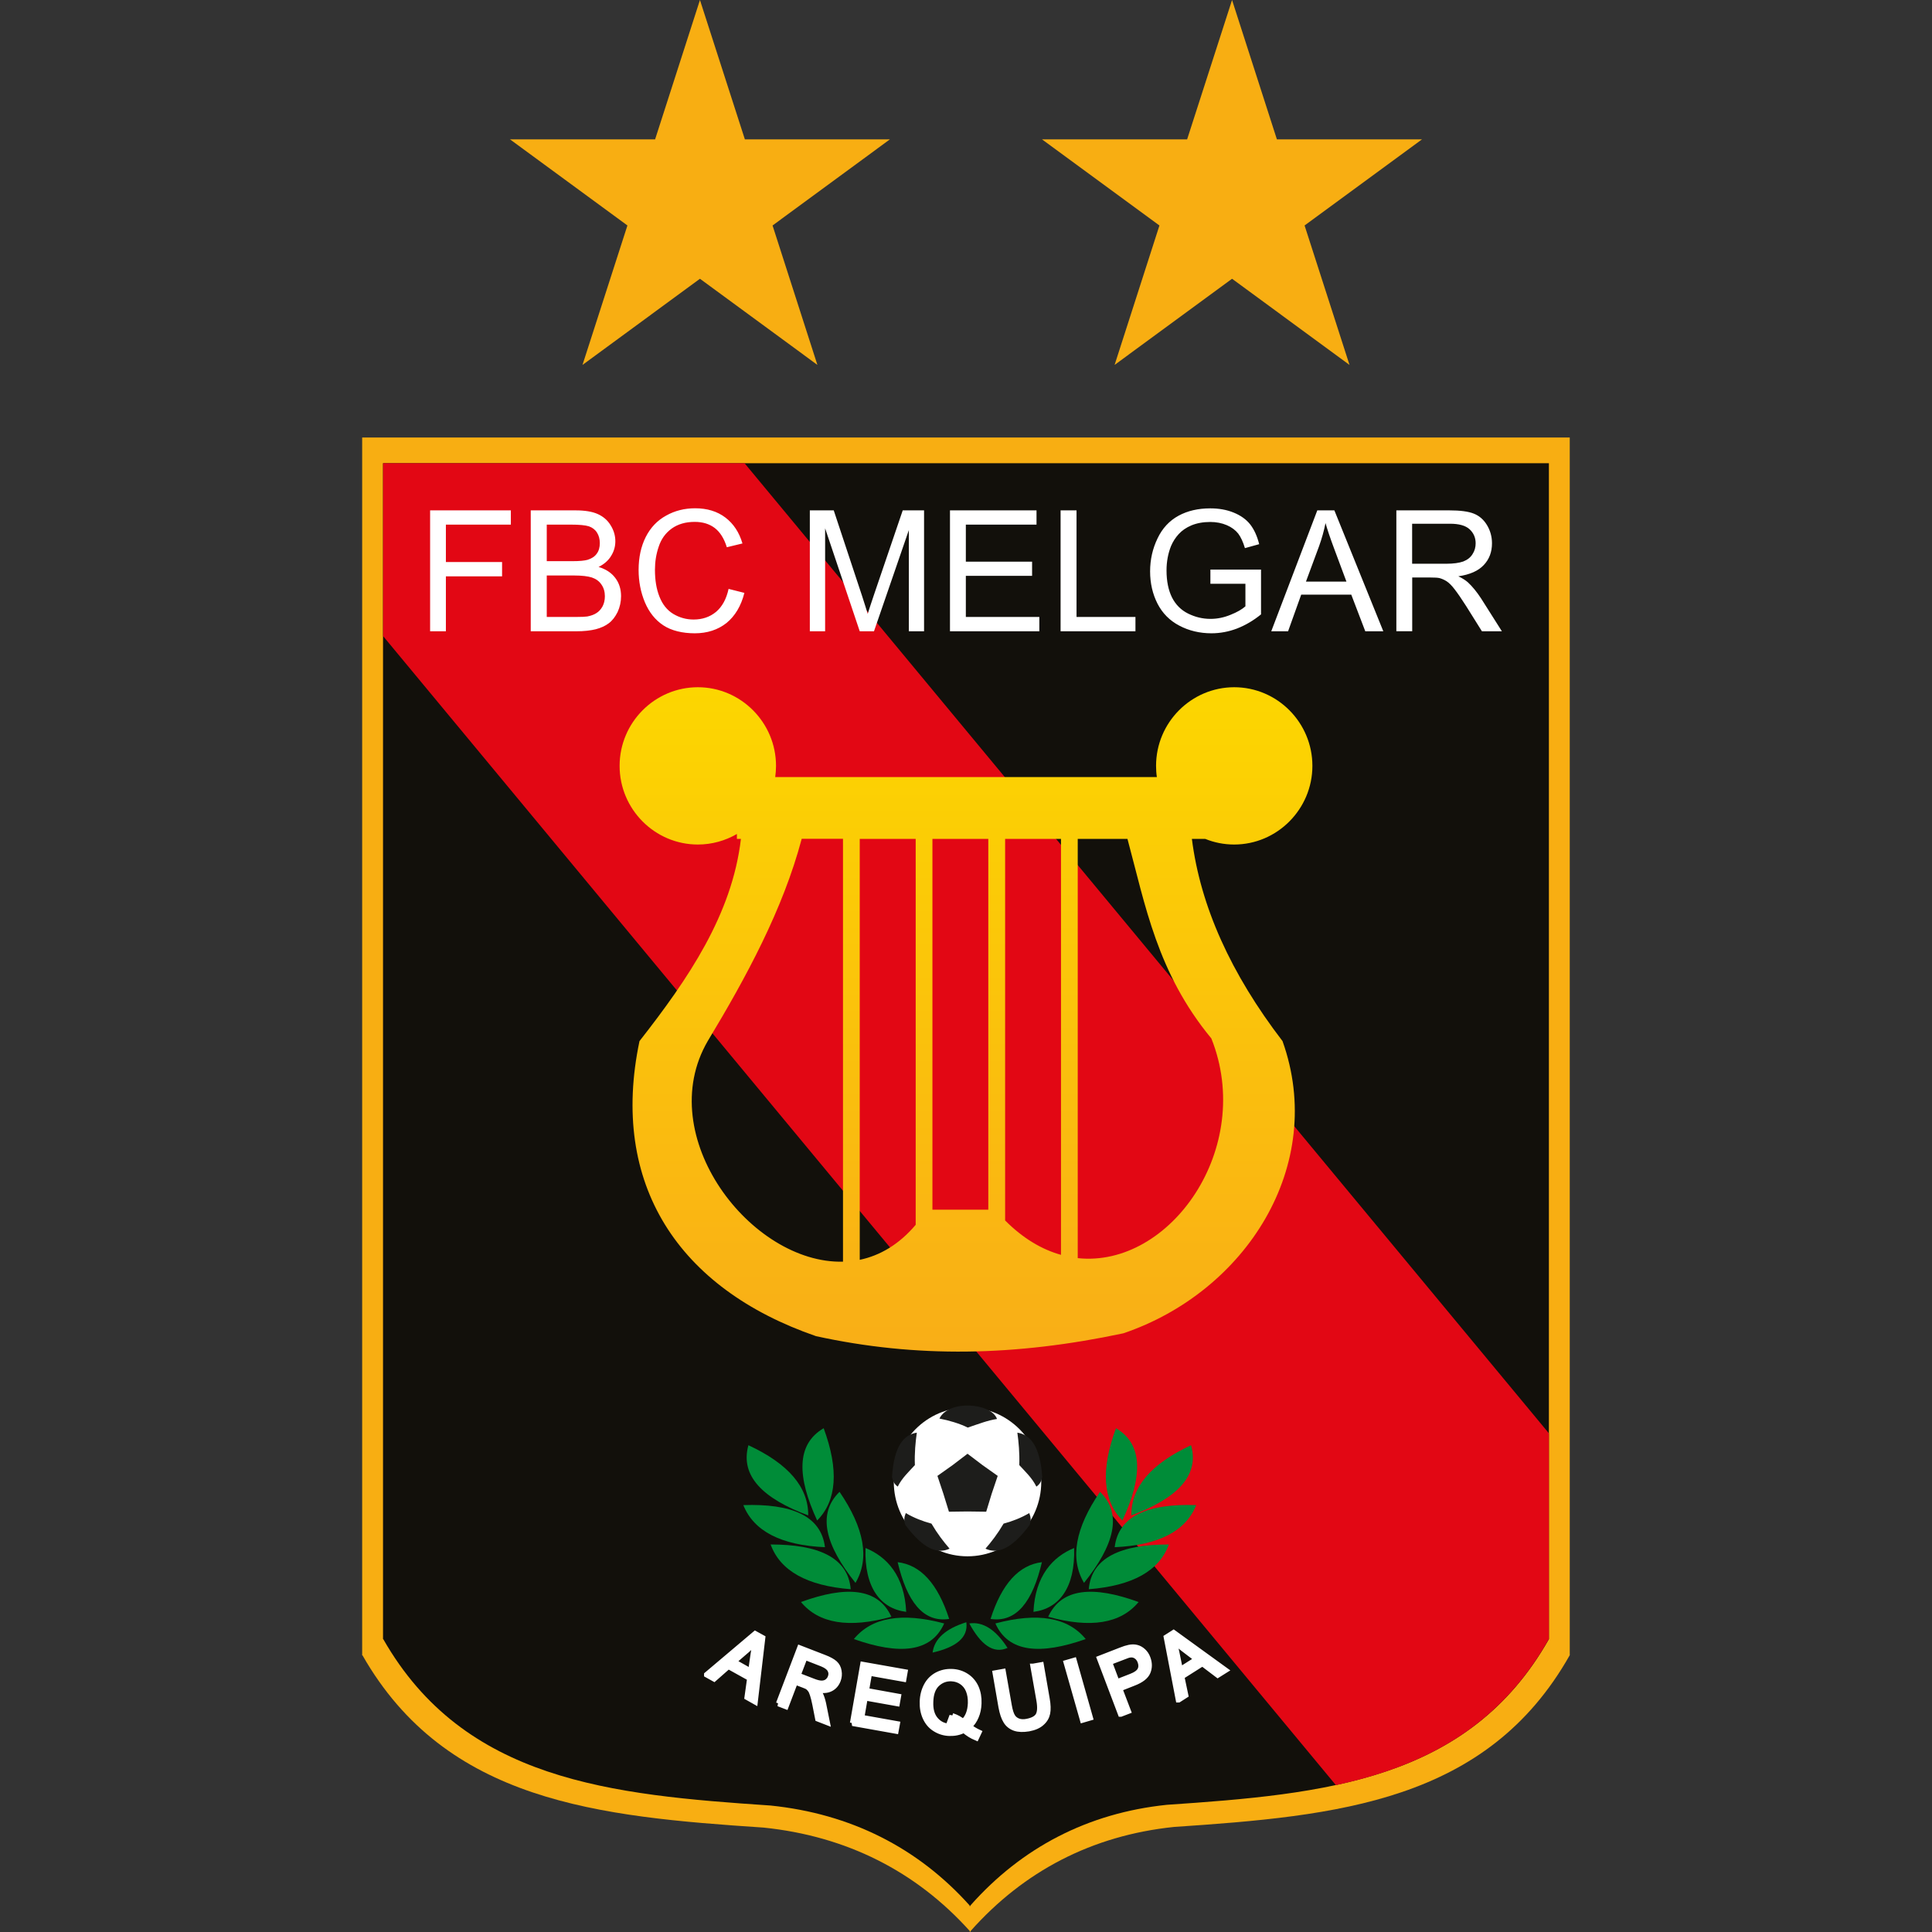 <?xml version="1.0" encoding="UTF-8"?>
<svg xmlns="http://www.w3.org/2000/svg" width="24" height="24" viewBox="0 0 24 24" fill="none">
  <rect x="0" y="0" width="24" height="24" fill="#333333" stroke="none"/>
  <g clip-path="url(#clip0_457_177)">
    <path fill-rule="evenodd" clip-rule="evenodd" d="M8.695 0L9.253 1.731H11.055L9.597 2.801L10.154 4.533L8.695 3.463L7.236 4.533L7.794 2.801L6.335 1.731H8.138L8.695 0Z" fill="#F8AE12"></path>
    <path fill-rule="evenodd" clip-rule="evenodd" d="M15.305 0L15.862 1.731H17.665L16.206 2.801L16.764 4.533L15.305 3.463L13.846 4.533L14.403 2.801L12.944 1.731H14.747L15.305 0Z" fill="#F8AE12"></path>
    <path fill-rule="evenodd" clip-rule="evenodd" d="M4.5 5.435H19.5V20.563H19.499C18.469 22.386 16.615 22.558 14.583 22.695C13.566 22.801 12.718 23.244 12.057 23.988V23.999C12.057 23.999 12.054 23.995 12.052 23.994C12.05 23.996 12.049 23.997 12.047 23.999V23.988C11.379 23.245 10.514 22.809 9.486 22.703C7.436 22.566 5.544 22.387 4.503 20.563H4.499V5.435H4.5Z" fill="#F8AE12"></path>
    <path fill-rule="evenodd" clip-rule="evenodd" d="M4.759 5.754H19.241V20.362H19.241C18.245 22.122 16.455 22.287 14.495 22.42C13.513 22.522 12.693 22.951 12.055 23.67V23.68C12.055 23.68 12.052 23.676 12.05 23.675C12.048 23.677 12.047 23.678 12.045 23.68V23.67C11.4 22.951 10.565 22.531 9.573 22.429C7.593 22.296 5.766 22.123 4.761 20.362H4.758V5.754H4.759Z" fill="#12100B"></path>
    <path d="M16.594 22.176C17.684 21.94 18.617 21.463 19.239 20.363H19.241V17.805L9.249 5.754H4.759V7.902L16.595 22.176H16.594Z" fill="#E20714"></path>
    <path d="M5.343 7.842V6.34H6.346V6.517H5.539V6.982H6.237V7.16H5.539V7.842H5.342H5.343ZM6.593 7.842V6.34H7.152C7.265 6.34 7.357 6.355 7.424 6.385C7.493 6.416 7.548 6.462 7.586 6.526C7.625 6.588 7.644 6.655 7.644 6.724C7.644 6.788 7.627 6.849 7.592 6.905C7.558 6.962 7.506 7.008 7.436 7.043C7.526 7.07 7.595 7.115 7.643 7.179C7.692 7.243 7.715 7.32 7.715 7.406C7.715 7.477 7.7 7.542 7.672 7.603C7.642 7.663 7.606 7.71 7.563 7.742C7.52 7.775 7.465 7.8 7.4 7.817C7.335 7.833 7.255 7.842 7.159 7.842H6.591H6.593ZM6.791 6.971H7.112C7.199 6.971 7.262 6.965 7.3 6.954C7.35 6.938 7.388 6.914 7.413 6.878C7.439 6.844 7.451 6.799 7.451 6.747C7.451 6.697 7.44 6.654 7.416 6.616C7.392 6.578 7.358 6.553 7.315 6.538C7.271 6.524 7.195 6.517 7.089 6.517H6.792V6.971H6.791ZM6.791 7.664H7.161C7.225 7.664 7.27 7.662 7.296 7.658C7.341 7.649 7.379 7.636 7.409 7.616C7.44 7.597 7.465 7.569 7.485 7.533C7.504 7.497 7.514 7.454 7.514 7.407C7.514 7.351 7.5 7.302 7.471 7.261C7.443 7.219 7.403 7.191 7.353 7.174C7.302 7.158 7.23 7.149 7.135 7.149H6.792V7.665L6.791 7.664ZM9.049 7.315L9.247 7.365C9.206 7.528 9.131 7.652 9.025 7.739C8.917 7.824 8.786 7.867 8.631 7.867C8.477 7.867 8.34 7.834 8.24 7.768C8.14 7.702 8.064 7.607 8.011 7.482C7.959 7.357 7.933 7.223 7.933 7.08C7.933 6.924 7.963 6.787 8.022 6.67C8.081 6.554 8.165 6.465 8.275 6.405C8.383 6.344 8.504 6.314 8.635 6.314C8.784 6.314 8.909 6.352 9.011 6.429C9.112 6.506 9.183 6.613 9.223 6.751L9.029 6.798C8.995 6.688 8.944 6.609 8.879 6.559C8.813 6.509 8.731 6.483 8.63 6.483C8.516 6.483 8.421 6.511 8.344 6.566C8.267 6.622 8.214 6.696 8.183 6.79C8.151 6.883 8.136 6.979 8.136 7.078C8.136 7.206 8.154 7.317 8.192 7.412C8.229 7.507 8.286 7.579 8.363 7.626C8.442 7.673 8.526 7.696 8.616 7.696C8.726 7.696 8.819 7.664 8.896 7.6C8.972 7.535 9.024 7.44 9.051 7.314L9.049 7.315ZM10.06 7.842V6.34H10.357L10.709 7.403C10.741 7.503 10.765 7.577 10.779 7.626C10.796 7.571 10.822 7.491 10.858 7.385L11.214 6.34H11.479V7.842H11.29V6.585L10.857 7.842H10.68L10.25 6.563V7.842H10.06ZM11.801 7.842V6.34H12.876V6.517H11.998V6.977H12.821V7.153H11.998V7.664H12.911V7.842H11.801ZM13.175 7.842V6.34H13.373V7.664H14.105V7.842H13.176H13.175ZM15.036 7.252V7.076H15.665V7.632C15.569 7.71 15.469 7.768 15.366 7.808C15.263 7.847 15.157 7.867 15.049 7.867C14.903 7.867 14.769 7.835 14.65 7.772C14.531 7.71 14.44 7.618 14.379 7.499C14.318 7.379 14.287 7.245 14.287 7.098C14.287 6.951 14.318 6.816 14.379 6.689C14.439 6.562 14.527 6.468 14.641 6.406C14.754 6.345 14.885 6.315 15.034 6.315C15.14 6.315 15.239 6.332 15.326 6.368C15.412 6.403 15.481 6.452 15.53 6.514C15.579 6.577 15.617 6.659 15.642 6.76L15.465 6.809C15.442 6.732 15.414 6.672 15.382 6.629C15.348 6.586 15.301 6.55 15.24 6.524C15.179 6.498 15.11 6.484 15.035 6.484C14.944 6.484 14.867 6.499 14.801 6.526C14.735 6.554 14.683 6.59 14.642 6.635C14.601 6.68 14.57 6.729 14.547 6.783C14.51 6.876 14.491 6.977 14.491 7.086C14.491 7.219 14.514 7.331 14.559 7.422C14.605 7.512 14.672 7.579 14.759 7.622C14.846 7.665 14.938 7.688 15.037 7.688C15.122 7.688 15.205 7.671 15.287 7.637C15.368 7.605 15.429 7.569 15.471 7.532V7.252H15.034H15.036ZM15.792 7.842L16.364 6.34H16.576L17.184 7.842H16.96L16.786 7.387H16.164L16.001 7.842H15.792ZM16.222 7.225H16.726L16.571 6.809C16.524 6.683 16.489 6.579 16.466 6.498C16.447 6.594 16.42 6.69 16.386 6.785L16.223 7.225H16.222ZM17.346 7.842V6.34H18.005C18.137 6.34 18.239 6.353 18.307 6.38C18.376 6.407 18.431 6.455 18.472 6.523C18.513 6.591 18.534 6.667 18.534 6.749C18.534 6.856 18.501 6.946 18.432 7.019C18.364 7.092 18.259 7.138 18.116 7.159C18.168 7.184 18.207 7.209 18.235 7.234C18.292 7.287 18.346 7.354 18.398 7.433L18.657 7.842H18.409L18.213 7.529C18.156 7.439 18.108 7.37 18.071 7.322C18.034 7.273 18 7.24 17.971 7.221C17.941 7.202 17.911 7.189 17.881 7.181C17.858 7.176 17.822 7.174 17.771 7.174H17.543V7.841H17.346L17.346 7.842ZM17.542 7.003H17.966C18.055 7.003 18.126 6.993 18.177 6.975C18.228 6.955 18.266 6.926 18.292 6.884C18.319 6.843 18.331 6.798 18.331 6.749C18.331 6.678 18.305 6.62 18.255 6.574C18.204 6.528 18.123 6.506 18.012 6.506H17.542V7.003Z" fill="white"></path>
    <path fill-rule="evenodd" clip-rule="evenodd" d="M15.331 8.537C15.867 8.537 16.303 8.976 16.303 9.514C16.303 10.051 15.866 10.491 15.331 10.491C15.204 10.491 15.082 10.466 14.972 10.421H14.806C14.912 11.258 15.29 12.096 15.932 12.933C16.483 14.476 15.478 16.047 13.954 16.563C12.613 16.848 11.382 16.871 10.136 16.598C8.429 16.008 7.57 14.712 7.944 12.933C8.551 12.158 9.094 11.36 9.204 10.421H9.154V10.36C9.011 10.443 8.845 10.491 8.669 10.491C8.133 10.491 7.697 10.051 7.697 9.514C7.697 8.976 8.134 8.537 8.669 8.537C9.203 8.537 9.64 8.976 9.64 9.514C9.64 9.561 9.636 9.608 9.63 9.653H14.371C14.364 9.608 14.361 9.561 14.361 9.514C14.361 8.975 14.798 8.537 15.333 8.537H15.331ZM14.007 10.421H13.388V15.629C14.537 15.752 15.589 14.259 15.048 12.9C14.374 12.085 14.227 11.241 14.006 10.422L14.007 10.421ZM13.18 15.588V10.421H12.486V15.161C12.709 15.385 12.945 15.523 13.18 15.588ZM12.277 15.027V10.421H11.583V15.027H12.277ZM11.375 15.215V10.421H10.68V15.65C10.929 15.598 11.168 15.46 11.375 15.215ZM10.472 15.674V10.42H9.959C9.727 11.296 9.268 12.143 8.792 12.932C8.104 14.115 9.331 15.702 10.472 15.673V15.674Z" fill="url(#paint0_linear_457_177)"></path>
    <path fill-rule="evenodd" clip-rule="evenodd" d="M12.019 19.333C12.523 19.333 12.935 18.918 12.935 18.408C12.935 17.899 12.523 17.484 12.019 17.484C11.514 17.484 11.103 17.899 11.103 18.408C11.103 18.918 11.514 19.333 12.019 19.333Z" fill="white"></path>
    <path fill-rule="evenodd" clip-rule="evenodd" d="M12.019 18.059L12.205 18.2L12.394 18.334L12.319 18.556L12.251 18.779L12.019 18.776L11.788 18.779L11.719 18.556L11.645 18.334L11.834 18.2L12.019 18.059Z" fill="#1D1D1B"></path>
    <path fill-rule="evenodd" clip-rule="evenodd" d="M11.67 17.622C11.787 17.644 11.922 17.684 12.022 17.734C12.164 17.686 12.271 17.644 12.385 17.627C12.316 17.427 11.786 17.384 11.67 17.622Z" fill="#1D1D1B"></path>
    <path fill-rule="evenodd" clip-rule="evenodd" d="M12.874 18.467C12.822 18.36 12.737 18.282 12.662 18.2C12.667 18.049 12.654 17.913 12.638 17.797C12.796 17.821 12.921 17.96 12.947 18.348C12.934 18.41 12.913 18.44 12.875 18.467H12.874Z" fill="#1D1D1B"></path>
    <path fill-rule="evenodd" clip-rule="evenodd" d="M12.786 18.796C12.684 18.856 12.575 18.898 12.467 18.927C12.391 19.056 12.318 19.15 12.242 19.238C12.387 19.305 12.56 19.254 12.791 18.943C12.813 18.884 12.802 18.839 12.786 18.796Z" fill="#1D1D1B"></path>
    <path fill-rule="evenodd" clip-rule="evenodd" d="M11.252 18.796C11.354 18.856 11.463 18.898 11.571 18.927C11.647 19.056 11.72 19.15 11.796 19.238C11.651 19.305 11.479 19.254 11.246 18.943C11.224 18.884 11.235 18.839 11.252 18.796H11.252Z" fill="#1D1D1B"></path>
    <path fill-rule="evenodd" clip-rule="evenodd" d="M11.152 18.467C11.205 18.36 11.29 18.282 11.365 18.2C11.359 18.049 11.373 17.913 11.389 17.797C11.23 17.821 11.105 17.96 11.081 18.348C11.094 18.41 11.115 18.44 11.152 18.467Z" fill="#1D1D1B"></path>
    <path fill-rule="evenodd" clip-rule="evenodd" d="M8.781 20.803L9.381 20.296L9.472 20.346L9.379 21.138L9.283 21.084L9.316 20.847L9.048 20.698L8.871 20.854L8.781 20.804V20.803ZM9.111 20.641L9.328 20.763L9.359 20.547C9.369 20.481 9.379 20.428 9.388 20.388C9.358 20.425 9.323 20.459 9.286 20.492L9.112 20.642L9.111 20.641ZM9.674 21.162L9.936 20.474L10.238 20.591C10.299 20.614 10.343 20.639 10.37 20.663C10.397 20.688 10.414 20.719 10.42 20.759C10.427 20.797 10.423 20.836 10.409 20.873C10.39 20.922 10.359 20.957 10.316 20.978C10.272 21 10.215 21.003 10.146 20.986C10.166 21.007 10.179 21.026 10.187 21.042C10.204 21.077 10.217 21.117 10.227 21.162L10.274 21.395L10.161 21.351L10.126 21.173C10.115 21.121 10.106 21.081 10.096 21.053C10.087 21.024 10.078 21.003 10.067 20.989C10.057 20.975 10.046 20.964 10.033 20.954C10.024 20.949 10.007 20.941 9.983 20.932L9.878 20.892L9.762 21.197L9.671 21.162H9.674ZM9.911 20.813L10.105 20.888C10.146 20.904 10.18 20.912 10.207 20.912C10.233 20.912 10.256 20.905 10.275 20.892C10.294 20.877 10.309 20.859 10.317 20.837C10.33 20.804 10.329 20.773 10.313 20.743C10.297 20.713 10.264 20.689 10.213 20.668L9.998 20.584L9.911 20.812V20.813ZM10.593 21.405L10.72 20.679L11.24 20.771L11.225 20.857L10.799 20.781L10.76 21.003L11.158 21.075L11.143 21.16L10.745 21.089L10.702 21.337L11.144 21.416L11.128 21.502L10.591 21.406L10.593 21.405ZM12.037 21.448C12.081 21.48 12.121 21.504 12.158 21.521L12.127 21.587C12.076 21.566 12.024 21.534 11.974 21.491C11.918 21.52 11.858 21.532 11.793 21.53C11.728 21.528 11.668 21.509 11.615 21.475C11.562 21.442 11.523 21.395 11.496 21.336C11.469 21.276 11.457 21.21 11.46 21.137C11.462 21.064 11.479 20.999 11.51 20.94C11.541 20.881 11.585 20.838 11.64 20.808C11.695 20.779 11.755 20.765 11.822 20.767C11.89 20.769 11.95 20.788 12.003 20.822C12.056 20.856 12.096 20.903 12.123 20.962C12.149 21.021 12.161 21.087 12.158 21.16C12.156 21.221 12.145 21.275 12.124 21.323C12.104 21.371 12.076 21.412 12.038 21.447L12.037 21.448ZM11.829 21.316C11.884 21.334 11.929 21.359 11.964 21.391C12.022 21.341 12.054 21.263 12.058 21.158C12.06 21.098 12.051 21.045 12.033 21C12.015 20.954 11.986 20.919 11.949 20.893C11.911 20.867 11.868 20.853 11.82 20.851C11.749 20.848 11.688 20.872 11.638 20.92C11.588 20.968 11.562 21.041 11.559 21.14C11.555 21.237 11.576 21.311 11.622 21.364C11.668 21.417 11.726 21.445 11.799 21.447C11.834 21.448 11.867 21.443 11.897 21.43C11.868 21.409 11.836 21.395 11.803 21.385L11.829 21.315V21.316ZM12.836 20.701L12.932 20.684L13.005 21.104C13.018 21.177 13.02 21.236 13.011 21.282C13.002 21.327 12.979 21.368 12.94 21.402C12.902 21.437 12.849 21.46 12.779 21.473C12.711 21.484 12.654 21.483 12.607 21.467C12.561 21.451 12.523 21.422 12.498 21.381C12.472 21.34 12.452 21.281 12.438 21.204L12.365 20.784L12.46 20.767L12.534 21.186C12.545 21.249 12.559 21.294 12.576 21.322C12.592 21.35 12.617 21.369 12.647 21.381C12.679 21.393 12.714 21.395 12.755 21.387C12.825 21.374 12.873 21.349 12.896 21.313C12.92 21.275 12.925 21.212 12.909 21.12L12.835 20.701H12.836ZM13.45 21.365L13.248 20.656L13.341 20.629L13.542 21.338L13.45 21.365ZM13.922 21.291L13.661 20.602L13.918 20.502C13.963 20.484 13.998 20.473 14.024 20.468C14.059 20.46 14.092 20.46 14.121 20.468C14.149 20.475 14.176 20.49 14.201 20.513C14.226 20.536 14.245 20.565 14.257 20.599C14.279 20.658 14.28 20.715 14.258 20.769C14.236 20.824 14.178 20.87 14.082 20.907L13.907 20.976L14.014 21.256L13.923 21.291H13.922ZM13.875 20.895L14.052 20.826C14.11 20.804 14.147 20.777 14.164 20.745C14.18 20.713 14.18 20.678 14.165 20.638C14.154 20.61 14.137 20.587 14.115 20.573C14.093 20.558 14.069 20.552 14.042 20.555C14.025 20.556 13.996 20.565 13.956 20.582L13.781 20.649L13.874 20.896L13.875 20.895ZM14.64 21.114L14.491 20.339L14.579 20.283L15.221 20.748L15.127 20.807L14.937 20.663L14.678 20.827L14.727 21.059L14.641 21.114H14.64ZM14.66 20.744L14.87 20.611L14.698 20.48C14.645 20.439 14.604 20.405 14.574 20.377C14.591 20.423 14.604 20.47 14.614 20.518L14.66 20.744Z" fill="white" stroke="white" stroke-width="0.07" stroke-miterlimit="2.61"></path>
    <path fill-rule="evenodd" clip-rule="evenodd" d="M9.573 19.186C10.168 19.186 10.534 19.347 10.568 19.742C10.024 19.699 9.692 19.513 9.573 19.186Z" fill="#008C38"></path>
    <path fill-rule="evenodd" clip-rule="evenodd" d="M9.95 19.901C10.509 19.697 10.908 19.723 11.073 20.084C10.546 20.23 10.172 20.169 9.95 19.901Z" fill="#008C38"></path>
    <path fill-rule="evenodd" clip-rule="evenodd" d="M10.627 19.663C10.254 19.196 10.146 18.808 10.429 18.532C10.738 18.985 10.805 19.363 10.627 19.663Z" fill="#008C38"></path>
    <path fill-rule="evenodd" clip-rule="evenodd" d="M10.752 19.23C10.735 19.72 10.937 19.983 11.257 20.023C11.236 19.572 11.015 19.337 10.752 19.23Z" fill="#008C38"></path>
    <path fill-rule="evenodd" clip-rule="evenodd" d="M10.04 18.825C9.48 18.616 9.191 18.337 9.297 17.953C9.795 18.184 10.043 18.475 10.04 18.825Z" fill="#008C38"></path>
    <path fill-rule="evenodd" clip-rule="evenodd" d="M9.234 18.697C9.828 18.677 10.2 18.826 10.248 19.22C9.702 19.195 9.364 19.021 9.234 18.697Z" fill="#008C38"></path>
    <path fill-rule="evenodd" clip-rule="evenodd" d="M10.151 18.888C9.9 18.345 9.89 17.941 10.232 17.742C10.422 18.258 10.396 18.641 10.151 18.888Z" fill="#008C38"></path>
    <path fill-rule="evenodd" clip-rule="evenodd" d="M10.607 20.361C11.168 20.559 11.567 20.53 11.729 20.167C11.202 20.027 10.828 20.091 10.607 20.361Z" fill="#008C38"></path>
    <path fill-rule="evenodd" clip-rule="evenodd" d="M11.151 19.406C11.266 19.892 11.466 20.16 11.791 20.111C11.65 19.675 11.438 19.44 11.151 19.406Z" fill="#008C38"></path>
    <path fill-rule="evenodd" clip-rule="evenodd" d="M11.585 20.529C11.872 20.463 12.031 20.346 12.004 20.152C11.747 20.232 11.607 20.358 11.585 20.529Z" fill="#008C38"></path>
    <path fill-rule="evenodd" clip-rule="evenodd" d="M12.041 20.167C12.182 20.427 12.338 20.55 12.516 20.471C12.369 20.243 12.21 20.142 12.041 20.167Z" fill="#008C38"></path>
    <path fill-rule="evenodd" clip-rule="evenodd" d="M14.52 19.186C13.926 19.186 13.559 19.347 13.525 19.742C14.07 19.699 14.401 19.513 14.52 19.186Z" fill="#008C38"></path>
    <path fill-rule="evenodd" clip-rule="evenodd" d="M14.144 19.901C13.585 19.697 13.187 19.723 13.021 20.084C13.548 20.23 13.922 20.169 14.144 19.901Z" fill="#008C38"></path>
    <path fill-rule="evenodd" clip-rule="evenodd" d="M13.466 19.663C13.84 19.196 13.948 18.808 13.665 18.532C13.355 18.985 13.289 19.363 13.466 19.663Z" fill="#008C38"></path>
    <path fill-rule="evenodd" clip-rule="evenodd" d="M13.343 19.23C13.359 19.72 13.158 19.983 12.838 20.023C12.859 19.572 13.081 19.337 13.343 19.23Z" fill="#008C38"></path>
    <path fill-rule="evenodd" clip-rule="evenodd" d="M14.054 18.825C14.614 18.616 14.903 18.337 14.796 17.953C14.298 18.184 14.051 18.475 14.054 18.825Z" fill="#008C38"></path>
    <path fill-rule="evenodd" clip-rule="evenodd" d="M14.86 18.697C14.267 18.677 13.894 18.826 13.847 19.22C14.393 19.195 14.73 19.021 14.86 18.697Z" fill="#008C38"></path>
    <path fill-rule="evenodd" clip-rule="evenodd" d="M13.943 18.888C14.194 18.345 14.204 17.941 13.863 17.742C13.672 18.258 13.699 18.641 13.943 18.888Z" fill="#008C38"></path>
    <path fill-rule="evenodd" clip-rule="evenodd" d="M13.487 20.361C12.926 20.559 12.527 20.53 12.365 20.167C12.893 20.027 13.267 20.091 13.487 20.361Z" fill="#008C38"></path>
    <path fill-rule="evenodd" clip-rule="evenodd" d="M12.943 19.406C12.829 19.892 12.628 20.16 12.305 20.111C12.444 19.675 12.658 19.44 12.943 19.406Z" fill="#008C38"></path>
  </g>
  <defs>
    <linearGradient id="paint0_linear_457_177" x1="11.999" y1="16.791" x2="11.999" y2="8.537" gradientUnits="userSpaceOnUse">
      <stop stop-color="#F9AE17"></stop>
      <stop offset="1" stop-color="#FCD600"></stop>
    </linearGradient>
    <clipPath id="clip0_457_177">
      <rect width="15" height="24" fill="white" transform="translate(4.5)"></rect>
    </clipPath>
  </defs>
</svg>
